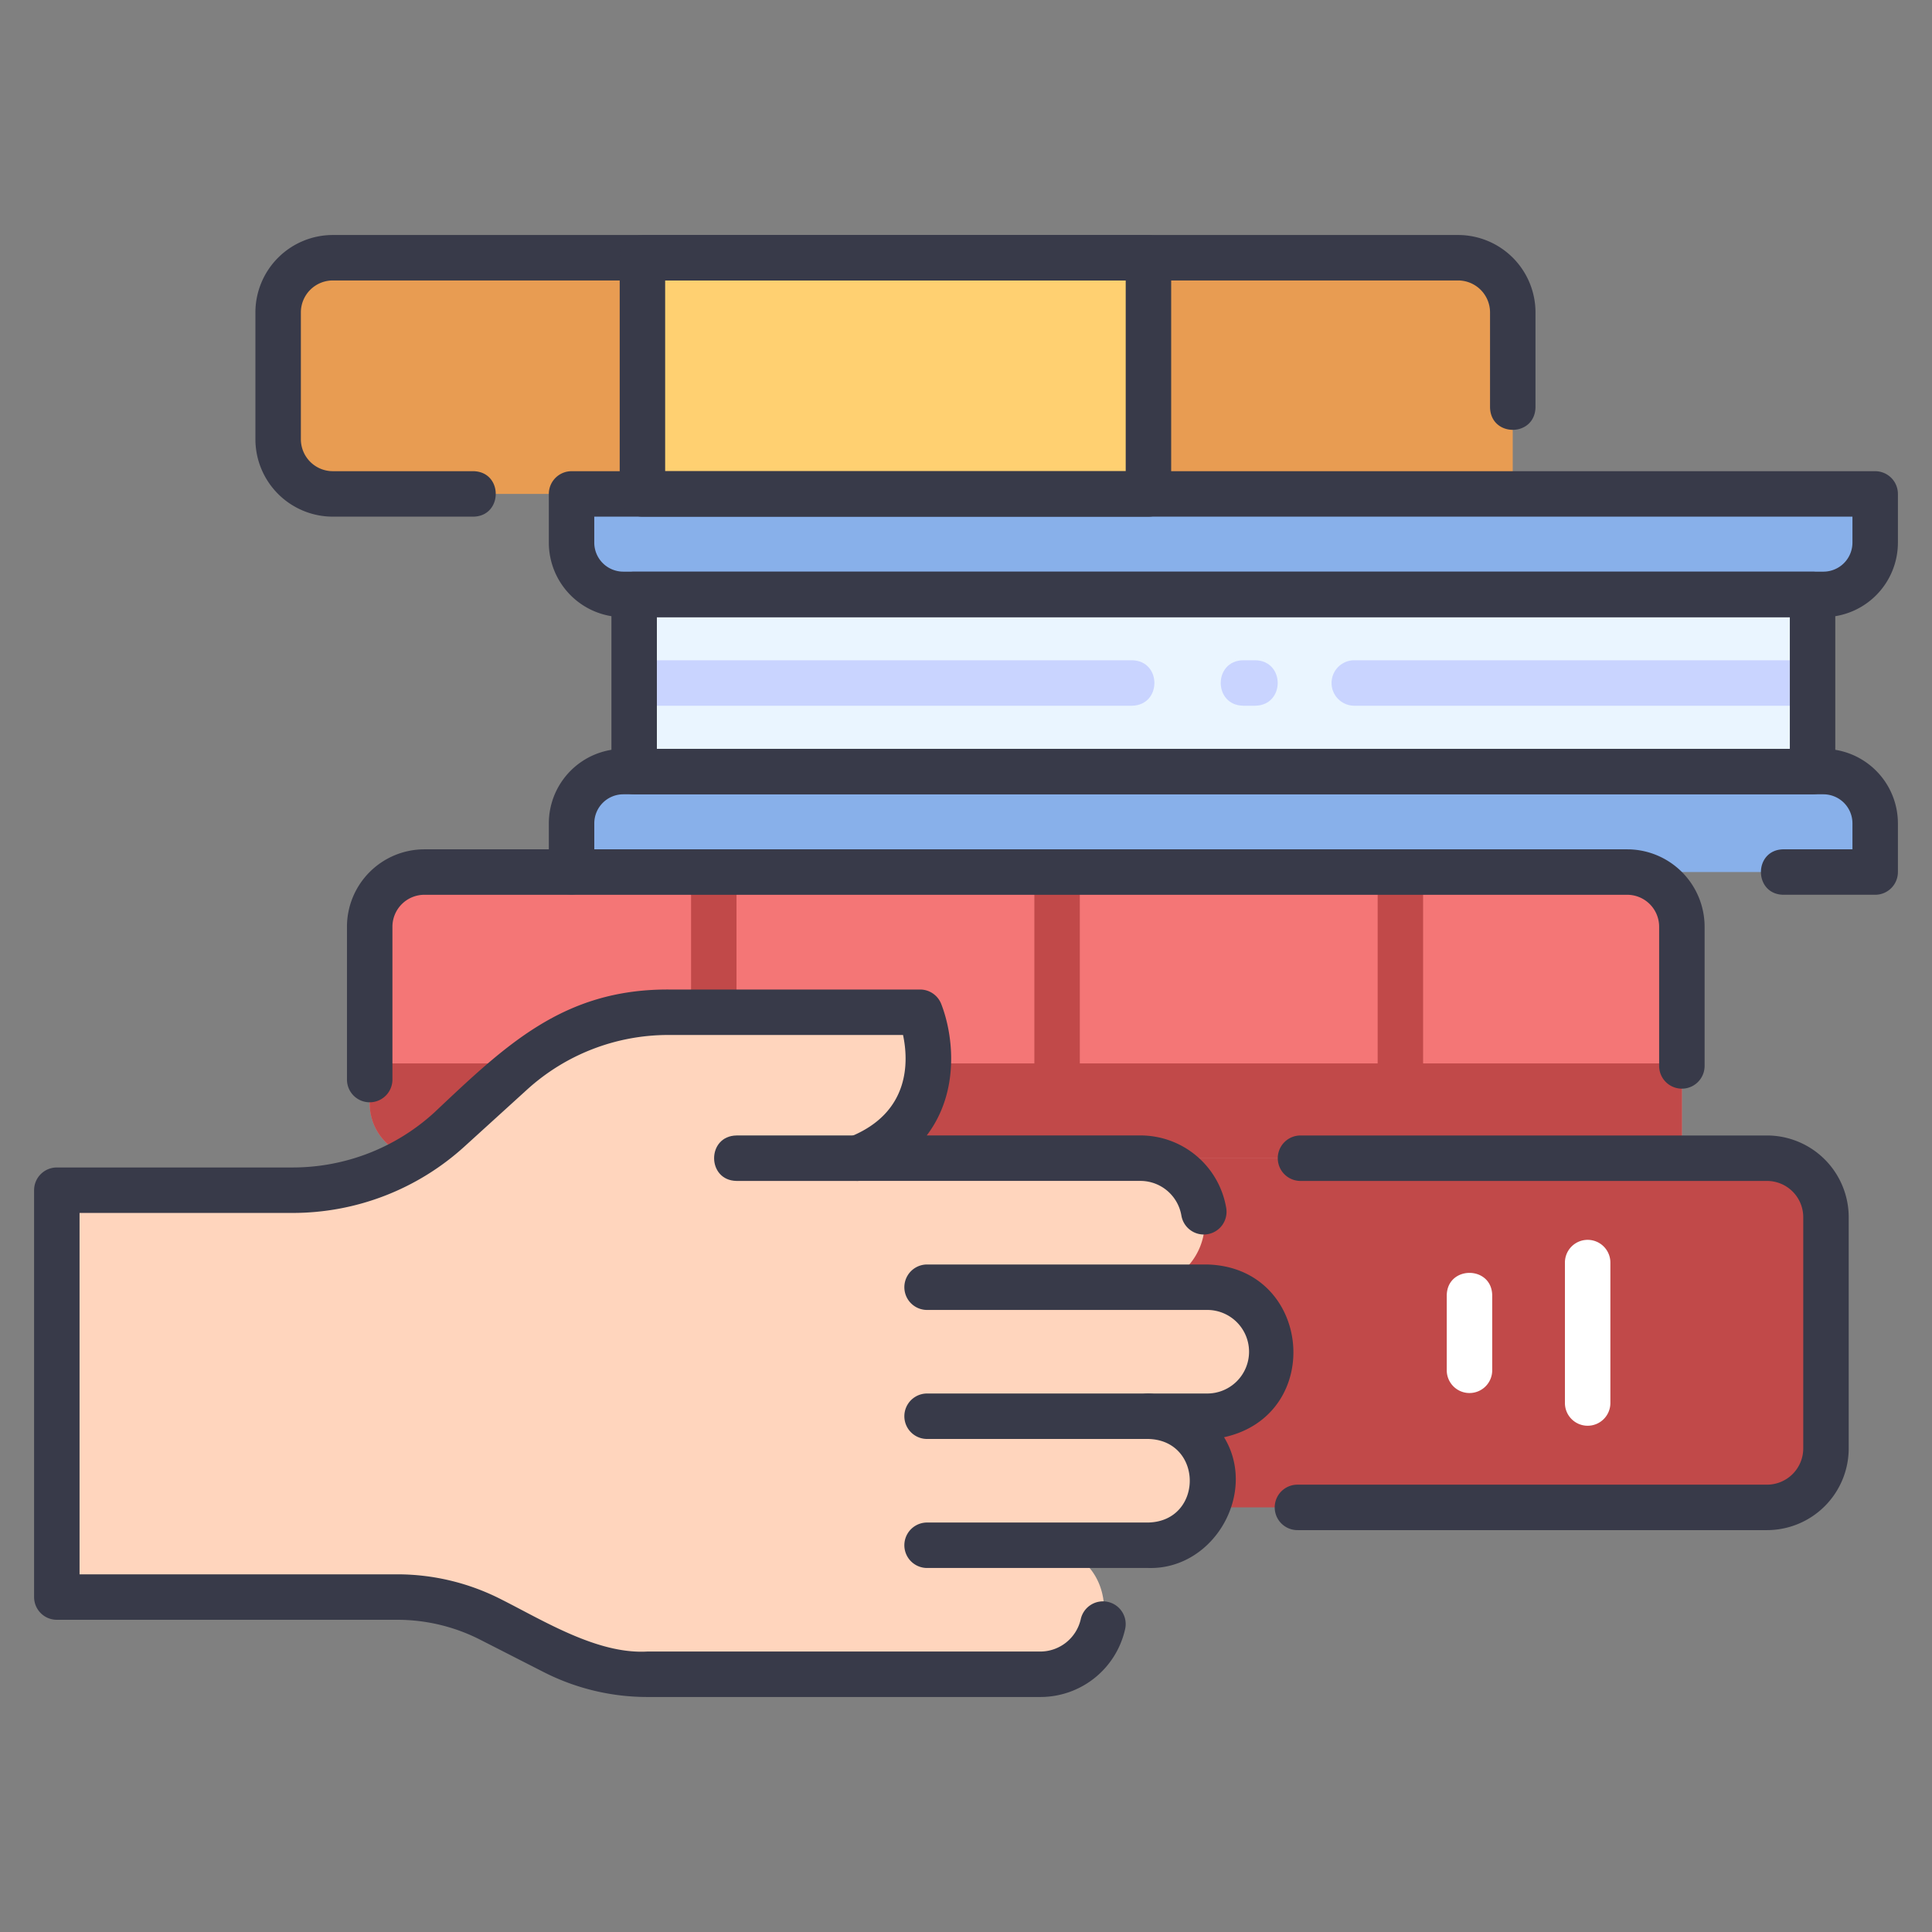 <?xml version="1.0" encoding="UTF-8"?> <svg xmlns="http://www.w3.org/2000/svg" id="icons" viewBox="0 0 340 340"><rect x="0" y="0" width="340" height="340" fill="#808080" stroke="none"/><path d="M295.982,203.824H74.679a9.618,9.618,0,0,1-9.618-9.618V163.083a9.618,9.618,0,0,1,9.618-9.618H286.364a9.618,9.618,0,0,1,9.618,9.618Z" style="fill:#f47676"></path><rect x="182.03" y="153.465" width="8" height="50.358" style="fill:#c14949"></rect><rect x="242.444" y="153.465" width="8" height="50.358" style="fill:#c14949"></rect><path d="M65.061,187.148v7.058a9.618,9.618,0,0,0,9.618,9.618h221.3V187.148Z" style="fill:#c14949"></path><rect x="121.615" y="153.465" width="8" height="50.358" style="fill:#c14949"></rect><path d="M310.967,265.276H200.659V203.824H310.967A10.373,10.373,0,0,1,321.341,214.2v40.7A10.374,10.374,0,0,1,310.967,265.276Z" style="fill:#c14949"></path><path d="M223.725,237.669A11.6,11.6,0,0,0,212,226.529H200.659a11.352,11.352,0,0,0,11.35-11.566,11.6,11.6,0,0,0-11.727-11.139H150.953c13.783-5.466,12.96-17.423,11.761-22.873a3.586,3.586,0,0,0-3.508-2.808H117.641C100.2,178.062,90.877,187.8,79.069,198.8a41.018,41.018,0,0,1-27.59,10.666H10v71.6H69.951c9.518-.5,19.39,5.467,27.566,9.651a36.016,36.016,0,0,0,16.371,3.936h68.765c15.247-.417,15.669-22.031.377-22.7h18.7c15.286-.435,15.634-22.043.376-22.705h10.268A11.352,11.352,0,0,0,223.725,237.669Z" style="fill:#ffd5bd"></path><path d="M320.9,135.78H109.686a9.105,9.105,0,0,0-9.105,9.1v8.58H330v-8.58A9.1,9.1,0,0,0,320.9,135.78Z" style="fill:#88b0ea"></path><path d="M330,86.923H100.581V95.5a9.106,9.106,0,0,0,9.105,9.1H320.9A9.105,9.105,0,0,0,330,95.5Z" style="fill:#88b0ea"></path><rect x="111.601" y="104.609" width="207.379" height="31.171" style="fill:#eaf5ff"></rect><path d="M256.6,45.356H58.57a9.622,9.622,0,0,0-9.622,9.622V77.3a9.621,9.621,0,0,0,9.622,9.621H266.216V54.978A9.621,9.621,0,0,0,256.6,45.356Z" style="fill:#e89c52"></path><rect x="113.057" y="45.356" width="89.051" height="41.567" style="fill:#ffd071"></rect><path d="M279.4,250.907a4,4,0,0,1-4-4V222.192a4,4,0,0,1,8,0v24.715A4,4,0,0,1,279.4,250.907Z" style="fill:#fff"></path><path d="M258.605,245.15a4,4,0,0,1-4-4v-13.2c.089-5.254,7.911-5.26,8,0v13.2A4,4,0,0,1,258.605,245.15Z" style="fill:#fff"></path><path d="M318.98,116.194H238.333a4,4,0,0,0,0,8H318.98Z" style="fill:#c9d4ff"></path><path d="M220.91,124.194h-2.138c-5.257-.089-5.257-7.911,0-8h2.137C226.167,116.284,226.168,124.105,220.91,124.194Z" style="fill:#c9d4ff"></path><path d="M199.213,116.194H111.6v8h87.612C204.463,124.108,204.476,116.284,199.213,116.194Z" style="fill:#c9d4ff"></path><path d="M65.061,193.986a4,4,0,0,1-4-4v-26.9a13.633,13.633,0,0,1,13.618-13.618H286.364a13.633,13.633,0,0,1,13.618,13.618v24.5a4,4,0,0,1-8,0v-24.5a5.624,5.624,0,0,0-5.618-5.618H74.679a5.624,5.624,0,0,0-5.618,5.618v26.9A4,4,0,0,1,65.061,193.986Z" style="fill:#383a49"></path><path d="M310.967,269.276H228.328a4,4,0,0,1,0-8h82.639a6.382,6.382,0,0,0,6.375-6.374V214.2a6.382,6.382,0,0,0-6.375-6.374h-82.1a4,4,0,0,1,0-8h82.1A14.39,14.39,0,0,1,325.342,214.2v40.7A14.39,14.39,0,0,1,310.967,269.276Z" style="fill:#383a49"></path><path d="M202.107,275.939H163.151a4,4,0,0,1,0-8h38.956c9.693-.258,9.7-14.448,0-14.705-5.263-.092-5.252-7.911,0-8h10.267a7.353,7.353,0,1,0,0-14.705H163.151a4,4,0,0,1,0-8h49.224c18.492.4,20.936,26.452,3.037,30.4C221.381,262.682,213.642,276.256,202.107,275.939Z" style="fill:#383a49"></path><path d="M183.029,298.644H113.888A40.2,40.2,0,0,1,95.7,294.27l-11.2-5.714a32.159,32.159,0,0,0-14.552-3.5H10a4,4,0,0,1-4-4v-71.6a4,4,0,0,1,4-4H51.479a36.94,36.94,0,0,0,24.9-9.627c12.564-11.834,22.707-21.758,41.264-21.69h44.272a4,4,0,0,1,3.727,2.547c2.141,5.493,3.308,15.42-2.55,23.133h37.567a15.306,15.306,0,0,1,15.135,12.764,4,4,0,1,1-7.887,1.342,7.326,7.326,0,0,0-7.248-6.106h-49.7a4,4,0,0,1-1.474-7.719c10.817-4.29,10.388-13.478,9.434-17.961H117.642a36.938,36.938,0,0,0-24.9,9.626l-10.983,9.984a44.925,44.925,0,0,1-30.28,11.707H14v63.6H69.951A40.2,40.2,0,0,1,88.14,281.43c7.561,3.8,16.987,9.7,25.748,9.214h69.141a7.315,7.315,0,0,0,7.164-5.684,4,4,0,1,1,7.793,1.805A15.278,15.278,0,0,1,183.029,298.644Z" style="fill:#383a49"></path><path d="M330,157.465H313.838c-5.257-.089-5.258-7.91,0-8H326v-4.58a5.11,5.11,0,0,0-5.1-5.1H109.686a5.11,5.11,0,0,0-5.1,5.1v8.58c-.089,5.248-7.888,5.286-8,0v-8.58a13.119,13.119,0,0,1,13.1-13.1H320.9a13.12,13.12,0,0,1,13.1,13.1v8.58A4,4,0,0,1,330,157.465Z" style="fill:#383a49"></path><path d="M320.9,108.609H109.686a13.119,13.119,0,0,1-13.1-13.1V86.923a4,4,0,0,1,4-4H330a4,4,0,0,1,4,4V95.5A13.12,13.12,0,0,1,320.9,108.609ZM104.582,90.923V95.5a5.11,5.11,0,0,0,5.1,5.1H320.9a5.11,5.11,0,0,0,5.1-5.1V90.923Z" style="fill:#383a49"></path><path d="M318.98,139.78H111.6a4,4,0,0,1-4-4V104.609a4,4,0,0,1,4-4H318.98a4,4,0,0,1,4,4V135.78A4,4,0,0,1,318.98,139.78Zm-203.379-8H314.98V108.609H115.6Z" style="fill:#383a49"></path><path d="M83.3,90.923H58.569A13.637,13.637,0,0,1,44.948,77.3V54.978A13.637,13.637,0,0,1,58.569,41.356H256.6a13.638,13.638,0,0,1,13.622,13.622V71.694c-.144,5.279-7.88,5.256-8,0V54.978a5.629,5.629,0,0,0-5.622-5.622H58.569a5.628,5.628,0,0,0-5.621,5.622V77.3a5.628,5.628,0,0,0,5.621,5.621H83.3C88.581,83.015,88.53,90.842,83.3,90.923Z" style="fill:#383a49"></path><path d="M202.107,90.923h-89.05a4,4,0,0,1-4-4V45.356a4,4,0,0,1,4-4h89.05a4,4,0,0,1,4,4V86.923A4,4,0,0,1,202.107,90.923Zm-85.05-8h81.05V49.356h-81.05Z" style="fill:#383a49"></path><path d="M150.953,207.824H129.615c-5.251-.088-5.262-7.911,0-8h21.338C156.205,199.912,156.215,207.734,150.953,207.824Z" style="fill:#383a49"></path><path d="M202.107,253.234H163.151a4,4,0,0,1,0-8h38.956C207.353,245.32,207.374,253.144,202.107,253.234Z" style="fill:#383a49"></path></svg> 